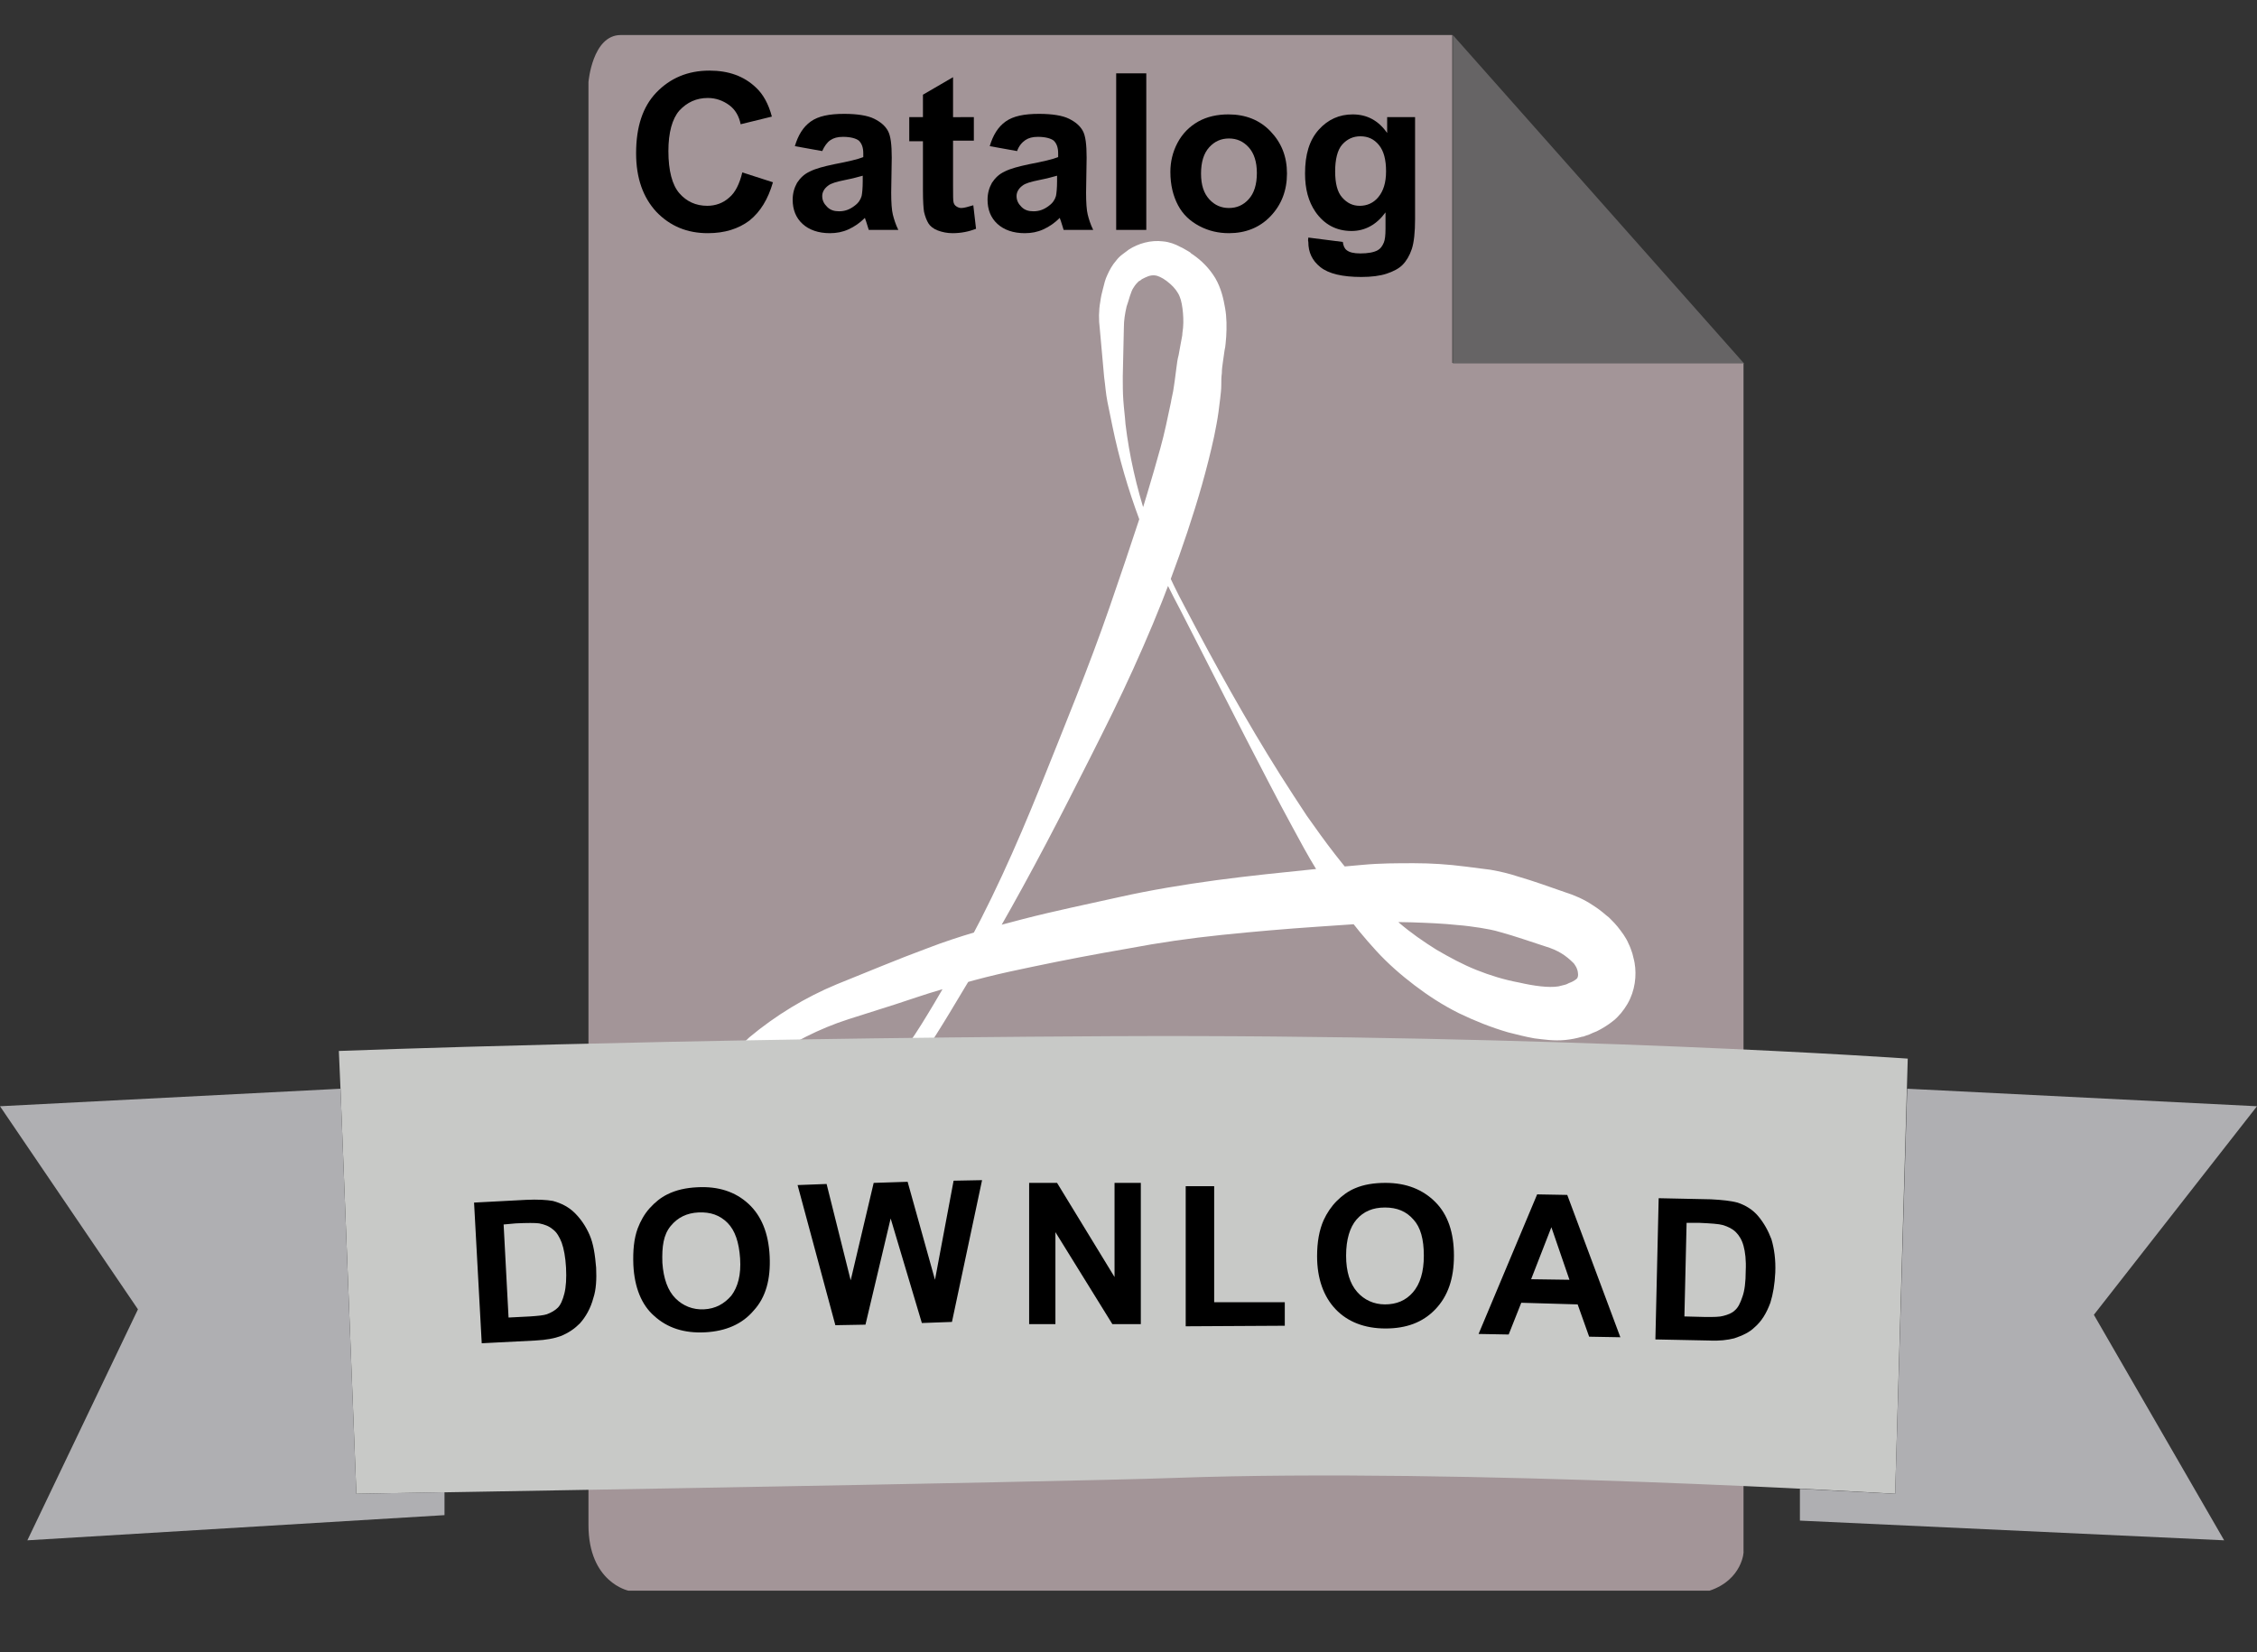 <?xml version="1.0" encoding="utf-8"?>
<!-- Generator: Adobe Illustrator 25.4.1, SVG Export Plug-In . SVG Version: 6.00 Build 0)  -->
<svg version="1.1" id="katman_2" xmlns="http://www.w3.org/2000/svg" xmlns:xlink="http://www.w3.org/1999/xlink" x="0px" y="0px"
	 viewBox="0 0 412.3 301.8" style="enable-background:new 0 0 412.3 301.8;" xml:space="preserve">
<rect x="0" y="0" width="412.3" height="301.8" fill="#333333" stroke="none"/>
<style type="text/css">
	.st0{fill:#A39598;}
	.st1{fill:#FFFFFF;}
	.st2{fill:none;stroke:#39AA35;stroke-miterlimit:10;}
	.st3{fill:#C8C9C7;}
	.st4{fill:#AFAFB2;}
	.st5{fill:#666465;}
</style>
<path class="st0" d="M312.3,290.6H114.8c0,0-7.3-1.5-7.3-12s0-263.6,0-263.6s0.7-8.6,5.9-8.6c5.2,0,151.9,0,151.9,0v59.9h53.2v217.1
	C318.6,283.4,318.3,288.6,312.3,290.6z"/>
<g>
	<path class="st1" d="M215.5,111.2c-5.6-10.5-9.9-21.7-12.3-33.4c-0.3-1.5-0.6-2.9-0.9-4.4c-0.3-1.5-0.4-3.1-0.6-4.5l-0.8-8.9
		c-0.2-1.5-0.2-3.3,0.1-4.9c0.1-0.8,0.3-1.7,0.5-2.4c0.2-0.8,0.4-1.7,0.8-2.5c0.4-0.9,0.9-1.8,1.6-2.6c0.3-0.4,0.7-0.8,1.1-1.1
		c0.4-0.3,0.8-0.6,1.2-0.9c1.7-1.1,4-1.8,6.3-1.5c1.1,0.1,2.2,0.5,3.1,1c0.5,0.2,0.9,0.5,1.3,0.7l0.5,0.3l0.2,0.2l0.3,0.2
		c1.6,1.1,3,2.5,4.1,4.3c1.1,1.9,1.5,3.8,1.8,5.5c0.3,1.7,0.3,3.5,0.2,5.2c-0.1,0.9-0.1,1.7-0.3,2.5l-0.3,2.1
		c-0.1,0.7-0.2,1.4-0.2,2.1c-0.1,0.7-0.1,1.3-0.1,2.1c0,0.8-0.1,1.7-0.2,2.5c-0.1,0.8-0.2,1.6-0.3,2.4c-0.2,1.5-0.5,3-0.8,4.5
		c-1.3,6-3,11.8-4.9,17.5c-1.9,5.7-4,11.3-6.3,16.8c-2.3,5.5-4.8,11-7.4,16.3c-2.6,5.3-5.3,10.6-8,15.9
		c-5.4,10.6-11.1,21.1-17.2,31.3c-3.1,5.1-6,10.2-9.4,15.2c-1.7,2.5-3.5,5-5.7,7.2c-2.1,2.2-4.4,4.3-7,6c-1.3,0.9-2.7,1.6-4.2,2.2
		c-0.4,0.1-0.8,0.3-1.1,0.4l-1.1,0.4c-0.7,0.2-1.5,0.5-2.3,0.7c-1.5,0.4-3.2,0.7-5,0.6c-1.7-0.1-3.6-0.6-5.2-1.6
		c-1.6-1-2.8-2.5-3.6-4.2c-0.8-1.6-1.3-3.4-1.3-5.3c0-1.8,0.3-3.8,1.3-5.5c1-1.7,2.3-3,3.5-4.1c4.8-4,10.2-7.3,16-9.7
		c5.5-2.2,10.9-4.5,16.6-6.6c5.7-2.2,11.6-3.8,17.4-5.3c5.8-1.5,11.7-2.7,17.5-4c5.8-1.3,11.9-2.3,17.8-3.1c6-0.8,11.9-1.4,17.8-2
		l8.9-0.8c3.2-0.3,6.3-0.3,9.4-0.3c3.1,0,6.2,0.2,9.3,0.6c1.6,0.2,3.1,0.4,4.7,0.6c1.7,0.3,3.4,0.7,4.9,1.2c3.1,0.9,5.8,1.9,8.7,2.9
		c1.6,0.5,3.5,1.3,5.1,2.4c0.8,0.5,1.6,1.1,2.4,1.8l0.5,0.4l0.5,0.5c0.3,0.3,0.7,0.7,1.1,1.2c0.7,0.9,1.5,1.9,2,3.1
		c0.3,0.6,0.5,1.2,0.7,1.8c0.1,0.5,0.3,1.1,0.4,1.7c0.4,2.3,0.1,5.1-1.3,7.5c-0.7,1.2-1.6,2.3-2.6,3.1c-1,0.8-2,1.4-3,1.9
		c-0.5,0.2-1,0.4-1.4,0.6l-0.6,0.2c-0.2,0.1-0.5,0.2-0.7,0.2c-1,0.3-2.1,0.5-3.1,0.6c-2.1,0.2-3.9-0.1-5.6-0.3
		c-1.7-0.3-3.2-0.7-4.8-1.1c-3.1-0.9-6.1-2.1-9-3.5c-3-1.5-5.6-3.2-8.1-5.1c-2.5-1.9-4.9-4-7-6.3c-2.1-2.3-4.1-4.7-5.9-7.2
		c-1.8-2.5-3.5-5-5-7.6c-1.6-2.6-3-5.2-4.4-7.8l-2.1-3.9l-2.1-4C226.2,132.3,220.9,121.7,215.5,111.2z M216.4,110.8
		c5.5,10.5,11.2,20.8,17.5,30.8c1.6,2.5,3.2,5,4.8,7.4c1.7,2.4,3.4,4.8,5.2,7.1c1.8,2.3,3.6,4.5,5.6,6.6c1.9,2.1,4,4.1,6.1,5.9
		c2.1,1.8,4.4,3.4,6.8,4.9c2.4,1.4,4.8,2.7,7.3,3.7c2.5,1,5.1,1.8,7.8,2.3c2.6,0.6,5.4,1,7.2,0.7c0.4-0.1,0.8-0.2,1.2-0.3
		c0.1,0,0.2-0.1,0.3-0.1l0.4-0.2c0.3-0.1,0.5-0.2,0.7-0.3c0.7-0.4,0.9-0.6,0.9-0.8c0.1-0.2,0.1-0.5,0-1.1c-0.2-0.7-0.3-0.8-0.7-1.4
		c-1.5-1.5-2.9-2.4-5.2-3.1c-2.8-0.9-5.6-1.9-8.2-2.6c-1.3-0.4-2.5-0.6-3.7-0.8c-1.4-0.2-2.7-0.4-4.1-0.5c-2.8-0.3-5.6-0.4-8.4-0.5
		c-2.8-0.1-5.7,0-8.4,0.2l-8.8,0.6c-5.9,0.4-11.7,0.9-17.5,1.5c-5.8,0.6-11.4,1.4-17.2,2.5c-5.8,1-11.6,2.1-17.3,3.3
		c-2.9,0.6-5.7,1.2-8.5,1.9c-2.8,0.7-5.5,1.5-8.3,2.3c-2.8,0.8-5.6,1.8-8.4,2.7l-8.5,2.7c-5.3,1.7-10.4,4.3-14.9,7.5
		c-2.2,1.6-3.3,3-3.4,5.3c-0.1,1.1,0.1,2.3,0.6,3.3c0.4,1,1.1,2,2,2.6c1.6,1.3,4.3,1.4,6.9,0.9c0.7-0.1,1.3-0.3,2-0.5l1-0.3
		c0.3-0.1,0.7-0.2,1-0.3c1.3-0.5,2.5-1,3.7-1.8c2.4-1.4,4.6-3.3,6.6-5.4c2-2,3.8-4.3,5.4-6.7c1.7-2.4,3.2-4.9,4.7-7.4
		c1.5-2.5,3-5.1,4.4-7.7c5.8-10.2,10.6-21,15-31.9c4.4-11,8.9-21.9,12.7-32.9c1.9-5.5,3.8-11.1,5.6-16.6c0.9-2.8,1.7-5.6,2.5-8.3
		c0.8-2.8,1.6-5.5,2.2-8.3c0.3-1.4,0.6-2.8,0.9-4.2c0.1-0.7,0.3-1.4,0.4-2c0.1-0.7,0.2-1.2,0.3-2c0.1-0.7,0.2-1.6,0.3-2.3
		c0.1-0.8,0.2-1.6,0.4-2.3l0.4-2.2c0.1-0.7,0.3-1.3,0.3-1.9c0.2-1.2,0.2-2.4,0.1-3.6c-0.1-1.2-0.3-2.3-0.6-3c-0.3-0.8-1-1.7-1.7-2.3
		c-1-0.9-1.8-1.3-2.4-1.5c-0.7-0.2-1.4-0.1-2.2,0.3c-0.2,0.1-0.4,0.2-0.6,0.3c-0.2,0.2-0.4,0.3-0.6,0.4c-0.3,0.3-0.6,0.6-0.9,1.1
		c-0.3,0.4-0.5,1-0.7,1.6c-0.2,0.7-0.4,1.3-0.6,1.9c-0.3,1.3-0.5,2.5-0.5,3.9l-0.2,8.9c0,1.5,0,2.9,0.1,4.3c0.1,1.5,0.3,2.9,0.4,4.4
		C207,89,210.8,100.4,216.4,110.8z"/>
</g>
<path class="st2" d="M0,202.1"/>
<path class="st3" d="M65.1,272.9l-2.9-74l-0.3-6.9c0,0,59.4-2.3,141.1-2.7s145.5,4.1,145.5,4.1l-2.3,79.5c0,0-78.9-4.8-131.6-2.9
	C192.5,270.8,65.1,272.9,65.1,272.9z"/>
<polygon class="st4" points="81.2,272.6 81.2,276.8 5,281.4 25.2,239.2 0,202.1 62.2,198.9 65.1,272.9 "/>
<polygon class="st4" points="348.4,198.9 412.3,202.1 382.5,240.2 406.3,281.4 328.8,277.8 328.8,272 346.2,272.9 "/>
<g>
	<path d="M86.6,219.7l9.5-0.5c2.1-0.1,3.8,0,4.9,0.2c1.5,0.4,2.9,1.1,4,2.2c1.1,1.1,2,2.4,2.7,4s1,3.6,1.2,6c0.1,2.1,0,4-0.5,5.5
		c-0.5,1.9-1.4,3.5-2.5,4.7c-0.9,0.9-2,1.7-3.5,2.3c-1.1,0.4-2.6,0.7-4.6,0.8l-9.8,0.5L86.6,219.7z M92,223.7l0.9,17l3.9-0.2
		c1.5-0.1,2.5-0.2,3.1-0.4c0.8-0.3,1.5-0.7,2-1.2c0.5-0.5,0.9-1.4,1.2-2.6c0.3-1.2,0.4-2.8,0.3-4.7s-0.4-3.5-0.8-4.6
		c-0.4-1-0.9-1.9-1.6-2.4c-0.7-0.6-1.5-0.9-2.5-1.1c-0.7-0.1-2.2-0.1-4.3,0L92,223.7z"/>
</g>
<g>
	<path d="M115.7,231.1c-0.1-2.6,0.1-4.8,0.8-6.7c0.5-1.3,1.2-2.6,2.2-3.7c1-1.1,2-1.9,3.2-2.5c1.6-0.8,3.4-1.2,5.5-1.3
		c3.8-0.2,6.9,0.8,9.3,3c2.4,2.2,3.7,5.4,3.9,9.6c0.2,4.2-0.7,7.5-2.9,9.9c-2.1,2.5-5.1,3.8-8.9,4c-3.8,0.2-6.9-0.8-9.3-3
		C117.2,238.4,115.9,235.2,115.7,231.1z M121,230.7c0.2,2.9,1,5.1,2.4,6.5s3.2,2.1,5.2,2c2.1-0.1,3.7-1,5-2.5
		c1.2-1.6,1.8-3.8,1.6-6.8c-0.2-2.9-0.9-5.1-2.3-6.5c-1.4-1.4-3.1-2-5.3-1.9c-2.1,0.1-3.8,0.9-5.1,2.5S120.9,227.7,121,230.7z"/>
</g>
<g>
	<path d="M152.6,242.1l-6.9-25.6l5.3-0.2l4.4,17.6l4.2-17.8l6.2-0.2l5,17.9l3.4-18.1l5.2-0.1l-5.5,25.9l-5.5,0.2l-5.7-19.1
		l-4.6,19.4L152.6,242.1z"/>
</g>
<g>
	<path d="M188,241.9l0-25.8l5.1,0l10.5,17.2l0-17.2l4.8,0l0,25.8l-5.2,0l-10.4-16.8l0,16.8L188,241.9z"/>
</g>
<g>
	<path d="M216.6,242.3l0-25.6l5.2,0l0,21.2l12.9,0l0,4.3L216.6,242.3z"/>
</g>
<g>
	<path d="M240.6,229.5c0-2.6,0.4-4.8,1.2-6.6c0.6-1.3,1.4-2.5,2.4-3.5c1-1,2.1-1.8,3.3-2.3c1.6-0.7,3.5-1,5.6-1
		c3.8,0,6.8,1.2,9.1,3.5s3.4,5.6,3.4,9.8c0,4.2-1.1,7.4-3.4,9.8s-5.3,3.5-9.1,3.5c-3.8,0-6.9-1.2-9.1-3.5S240.6,233.6,240.6,229.5z
		 M245.9,229.4c0,2.9,0.7,5.1,2,6.6c1.3,1.5,3.1,2.3,5.1,2.3c2.1,0,3.8-0.7,5.1-2.2c1.3-1.5,2-3.7,2-6.7c0-3-0.6-5.2-1.9-6.6
		c-1.3-1.5-3-2.2-5.2-2.2s-3.9,0.7-5.2,2.2C246.6,224.2,245.9,226.4,245.9,229.4z"/>
</g>
<g>
	<path d="M296,244.3l-5.7-0.1l-2.1-5.9l-10.3-0.3l-2.3,5.8l-5.5-0.1l10.7-25.5l5.5,0.1L296,244.3z M286.7,233.8l-3.3-9.6l-3.7,9.5
		L286.7,233.8z"/>
</g>
<g>
	<path d="M303,218.9l9.5,0.2c2.1,0.1,3.8,0.3,4.9,0.6c1.5,0.5,2.8,1.3,3.8,2.5c1,1.2,1.8,2.6,2.4,4.2c0.5,1.7,0.8,3.7,0.7,6.1
		c-0.1,2.1-0.4,3.9-0.9,5.5c-0.7,1.9-1.6,3.4-2.9,4.5c-0.9,0.9-2.2,1.5-3.7,2c-1.2,0.3-2.7,0.5-4.6,0.4l-9.8-0.2L303,218.9z
		 M308.1,223.4l-0.4,17.1l3.9,0.1c1.5,0,2.5,0,3.2-0.2c0.8-0.2,1.6-0.5,2.1-1c0.6-0.5,1-1.3,1.4-2.5c0.4-1.1,0.6-2.7,0.6-4.7
		c0.1-2-0.1-3.5-0.4-4.6c-0.3-1.1-0.8-1.9-1.4-2.5c-0.6-0.6-1.4-1-2.4-1.3c-0.7-0.2-2.1-0.3-4.3-0.4L308.1,223.4z"/>
</g>
<g>
	<path d="M135.6,31.5l5.6,1.8c-0.9,3.1-2.3,5.4-4.3,7c-2,1.5-4.5,2.3-7.6,2.3c-3.8,0-6.9-1.3-9.4-3.9c-2.4-2.6-3.7-6.1-3.7-10.7
		c0-4.8,1.2-8.5,3.7-11.1s5.7-4,9.7-4c3.5,0,6.3,1,8.5,3.1c1.3,1.2,2.3,3,2.9,5.3l-5.7,1.4c-0.3-1.5-1-2.7-2.1-3.5s-2.4-1.3-3.9-1.3
		c-2.1,0-3.8,0.8-5.2,2.3c-1.3,1.5-2,4-2,7.4c0,3.6,0.7,6.2,2,7.7c1.3,1.5,3,2.3,5.1,2.3c1.5,0,2.9-0.5,4-1.5
		C134.3,35.2,135.1,33.6,135.6,31.5z"/>
	<path d="M150.2,27.6l-5-0.9c0.6-2,1.5-3.5,2.9-4.5s3.4-1.4,6.1-1.4c2.4,0,4.3,0.3,5.5,0.9c1.2,0.6,2,1.3,2.5,2.2s0.7,2.5,0.7,4.9
		l-0.1,6.4c0,1.8,0.1,3.2,0.3,4s0.5,1.8,1,2.8h-5.4c-0.1-0.4-0.3-0.9-0.5-1.6c-0.1-0.3-0.2-0.5-0.2-0.6c-0.9,0.9-1.9,1.6-3,2.1
		c-1.1,0.5-2.2,0.7-3.4,0.7c-2.1,0-3.8-0.6-5-1.7s-1.8-2.6-1.8-4.4c0-1.2,0.3-2.2,0.8-3.1c0.6-0.9,1.3-1.6,2.4-2.1
		c1-0.5,2.5-0.9,4.4-1.3c2.6-0.5,4.3-0.9,5.3-1.3V28c0-1.1-0.3-1.8-0.8-2.3c-0.5-0.4-1.5-0.7-2.9-0.7c-1,0-1.7,0.2-2.3,0.6
		S150.6,26.7,150.2,27.6z M157.6,32.1c-0.7,0.2-1.8,0.5-3.3,0.8s-2.5,0.6-3,1c-0.7,0.5-1.1,1.2-1.1,1.9c0,0.8,0.3,1.4,0.9,2
		c0.6,0.6,1.3,0.8,2.2,0.8c1,0,1.9-0.3,2.8-1c0.7-0.5,1.1-1.1,1.3-1.8c0.1-0.5,0.2-1.4,0.2-2.7V32.1z"/>
	<path d="M177.9,21.3v4.4h-3.8V34c0,1.7,0,2.7,0.1,3c0.1,0.3,0.2,0.5,0.5,0.7s0.6,0.3,0.9,0.3c0.5,0,1.2-0.2,2.2-0.5l0.5,4.3
		c-1.3,0.5-2.7,0.8-4.3,0.8c-1,0-1.9-0.2-2.7-0.5c-0.8-0.3-1.4-0.8-1.7-1.3s-0.6-1.2-0.8-2.1c-0.1-0.6-0.2-1.9-0.2-3.9v-9h-2.5v-4.4
		h2.5v-4.1l5.5-3.2v7.3H177.9z"/>
	<path d="M185.8,27.6l-5-0.9c0.6-2,1.5-3.5,2.9-4.5s3.4-1.4,6.1-1.4c2.4,0,4.3,0.3,5.5,0.9c1.2,0.6,2,1.3,2.5,2.2s0.7,2.5,0.7,4.9
		l-0.1,6.4c0,1.8,0.1,3.2,0.3,4s0.5,1.8,1,2.8h-5.4c-0.1-0.4-0.3-0.9-0.5-1.6c-0.1-0.3-0.2-0.5-0.2-0.6c-0.9,0.9-1.9,1.6-3,2.1
		c-1.1,0.5-2.2,0.7-3.4,0.7c-2.1,0-3.8-0.6-5-1.7s-1.8-2.6-1.8-4.4c0-1.2,0.3-2.2,0.8-3.1c0.6-0.9,1.3-1.6,2.4-2.1
		c1-0.5,2.5-0.9,4.4-1.3c2.6-0.5,4.3-0.9,5.3-1.3V28c0-1.1-0.3-1.8-0.8-2.3c-0.5-0.4-1.5-0.7-2.9-0.7c-1,0-1.7,0.2-2.3,0.6
		S186.1,26.7,185.8,27.6z M193.1,32.1c-0.7,0.2-1.8,0.5-3.3,0.8s-2.5,0.6-3,1c-0.7,0.5-1.1,1.2-1.1,1.9c0,0.8,0.3,1.4,0.9,2
		c0.6,0.6,1.3,0.8,2.2,0.8c1,0,1.9-0.3,2.8-1c0.7-0.5,1.1-1.1,1.3-1.8c0.1-0.5,0.2-1.4,0.2-2.7V32.1z"/>
	<path d="M203.9,42.1V13.4h5.5v28.6H203.9z"/>
	<path d="M213.8,31.4c0-1.8,0.4-3.6,1.3-5.3s2.2-3,3.8-3.9s3.5-1.3,5.5-1.3c3.1,0,5.7,1,7.7,3.1s3,4.6,3,7.7c0,3.1-1,5.7-3,7.8
		s-4.6,3.1-7.6,3.1c-1.9,0-3.7-0.4-5.4-1.3s-3-2.1-3.9-3.8S213.8,33.8,213.8,31.4z M219.4,31.7c0,2.1,0.5,3.6,1.5,4.7
		s2.2,1.6,3.6,1.6s2.6-0.5,3.6-1.6s1.5-2.7,1.5-4.8c0-2-0.5-3.6-1.5-4.7s-2.2-1.6-3.6-1.6s-2.6,0.5-3.6,1.6S219.4,29.6,219.4,31.7z"
		/>
	<path d="M239,43.4l6.3,0.8c0.1,0.7,0.3,1.2,0.7,1.5c0.5,0.4,1.3,0.6,2.5,0.6c1.4,0,2.5-0.2,3.2-0.6c0.5-0.3,0.8-0.7,1.1-1.4
		c0.2-0.5,0.3-1.3,0.3-2.5v-3c-1.6,2.2-3.7,3.4-6.2,3.4c-2.8,0-5-1.2-6.6-3.5c-1.3-1.9-1.9-4.2-1.9-7c0-3.5,0.8-6.1,2.5-8
		s3.8-2.8,6.2-2.8c2.6,0,4.7,1.1,6.3,3.4v-2.9h5.1v18.6c0,2.4-0.2,4.3-0.6,5.5s-1,2.2-1.7,2.9c-0.7,0.7-1.7,1.2-2.9,1.6
		s-2.8,0.6-4.6,0.6c-3.5,0-6-0.6-7.5-1.8c-1.5-1.2-2.2-2.7-2.2-4.6C238.9,43.9,239,43.7,239,43.4z M243.9,31.3
		c0,2.2,0.4,3.8,1.3,4.8s1.9,1.5,3.2,1.5c1.3,0,2.5-0.5,3.4-1.6s1.4-2.6,1.4-4.7c0-2.1-0.4-3.7-1.3-4.8s-2-1.6-3.4-1.6
		c-1.3,0-2.4,0.5-3.3,1.5S243.9,29.2,243.9,31.3z"/>
</g>
<polygon class="st5" points="265.4,6.4 265.4,66.4 318.6,66.4 "/>
</svg>
